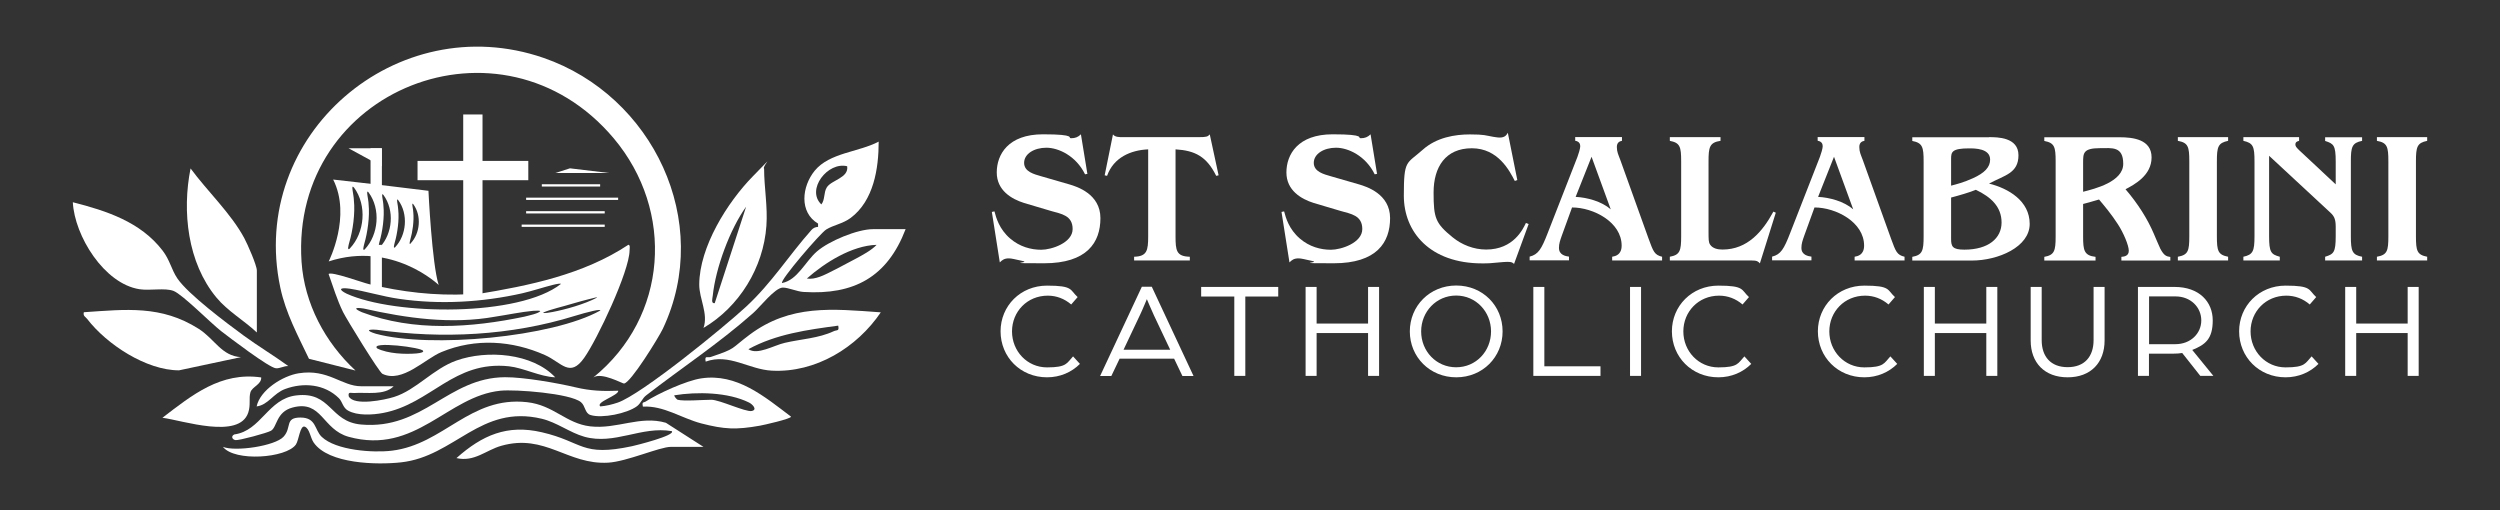 <?xml version="1.0" encoding="UTF-8"?>
<svg id="Layer_1" xmlns="http://www.w3.org/2000/svg" version="1.1" viewBox="0 0 2293.2 467.9">
  <rect x="0" y="0" width="2293.2" height="467.9" fill="#333333" stroke="none"/>
  <!-- Generator: Adobe Illustrator 29.3.1, SVG Export Plug-In . SVG Version: 2.1.0 Build 151)  -->
  <defs>
    <style>
      .st0 {
        fill: #fff;
      }
    </style>
  </defs>
  <g>
    <g>
      <path class="st0" d="M997.7,159.4l-2.4.5c-8.3-17-24.4-24.4-35.5-24.4s-20.4,5.6-20.4,13.9,9.7,10.5,15.4,12.2l26.3,7.6c6.3,1.9,28.3,8.5,28.3,30.9s-12.4,41.4-51.7,41.4-12.4-.5-19.2-2c-7.6-1.7-10.7-2.5-13.1-2.5-4.2,0-6.1,1.5-8.3,3.7l-7.3-46.3,2.4-.5c1.5,5.8,4.4,16.3,14.4,24.9,8.7,7.5,19,10.3,28.5,10.3s28.8-6.4,28.8-19-10.5-13.9-19.9-16.6l-24.6-7.3c-11.5-3.6-25.1-11.5-25.1-28s10.5-35,42.4-35,22.1,3.6,25.8,3.6,6.4-1,9-3.6l5.9,36.1h.3Z"/>
      <path class="st0" d="M1117.8,160.8l-2.2.5c-8.7-17.6-19.2-23.2-37.3-24.3v79.7c0,13.2.8,18.5,13.1,18.8v3.4h-51.1v-3.4c11.9-.3,12.9-5.8,12.9-18.8v-79.7c-15.8.7-31.7,7.3-37.7,24.3l-2.2-.5,7.6-37.5c2,2.5,5.3,2.5,9.5,2.5h69.1c7.5,0,8.3-.5,10.2-2.5l8.1,37.5h0Z"/>
      <path class="st0" d="M1263.4,159.4l-2.4.5c-8.3-17-24.4-24.4-35.5-24.4s-20.4,5.6-20.4,13.9,9.7,10.5,15.4,12.2l26.3,7.6c6.3,1.9,28.3,8.5,28.3,30.9s-12.4,41.4-51.7,41.4-12.4-.5-19.2-2c-7.6-1.7-10.7-2.5-13.1-2.5-4.2,0-6.1,1.5-8.3,3.7l-7.3-46.3,2.4-.5c1.5,5.8,4.4,16.3,14.4,24.9,8.7,7.5,19,10.3,28.5,10.3s28.8-6.4,28.8-19-10.5-13.9-19.9-16.6l-24.6-7.3c-11.5-3.6-25.1-11.5-25.1-28s10.5-35,42.4-35,22.1,3.6,25.8,3.6,6.4-1,9-3.6l5.9,36.1h.3Z"/>
      <path class="st0" d="M1391.7,165.2l-2.2.8c-4.8-9.3-15.3-30-39.4-30s-35.1,17.1-35.1,40.6,1.7,28.2,17.5,41.1c8.3,6.8,19.3,11.2,30.7,11.2,25.3,0,33.9-19,36.5-24.4l2.5,1-13.4,36.6c-.7-.7-1.2-1-2-1.4-.8-.3-1.9-.5-3.9-.5s-3.2.2-4.2.2c-12.2,1.2-13.7,1.2-19.2,1.2-47.8,0-71.8-28.7-71.8-62.1s2.4-28.8,17.3-42.1c12.7-11.4,29.7-14.1,43.3-14.1s14.4,1,21.4,2.2c.5,0,3.9.7,5.8.7,5.1,0,6.4-2.4,7.6-4.4l8.7,43.4h-.1Z"/>
      <path class="st0" d="M1487.7,129.2c-1.4.3-4.6,1-4.6,5.6s1.4,7.1,3.1,11.7l26,72.4c4.4,12,5.4,14.9,12.4,16.6v3.4h-45.8v-3.4c2.9-.5,8.7-1.7,8.7-10.2,0-21.5-25.8-35-45.5-35l-9.3,25.6c-1.7,4.8-2.7,7.6-2.7,11.5,0,6.6,6.3,7.6,9.2,8v3.4h-36.1v-3.4c8-2,10.9-7,16.6-21.7l27.3-69.9c1-2.5,2.5-7.8,2.5-9.3s0-4.6-4.6-5.4v-3.4h42.9v3.4h0ZM1445.3,180.6c10.5.5,23.8,4.1,32.2,11.4l-17.6-48.2-14.6,36.8Z"/>
      <path class="st0" d="M1578.1,129.2c-10,1.5-10.9,5.9-10.9,18.8v63.6c0,8.3,0,10.5,1.4,12.7,2.4,3.7,7.1,4.6,11.4,4.6,22.9,0,36.8-16.5,46.7-34.8l2.2,1-14.6,46.5c-.7-.8-1.4-1.5-2.5-2-1.2-.5-2.9-.7-5.8-.7h-74.3v-3.4c9.3-1.7,10.4-5.4,10.4-18.8v-68.7c0-13.4-1-17-10.4-18.8v-3.4h46.5v3.4h0Z"/>
      <path class="st0" d="M1710.1,129.2c-1.4.3-4.6,1-4.6,5.6s1.4,7.1,3.1,11.7l26,72.4c4.4,12,5.4,14.9,12.4,16.6v3.4h-45.8v-3.4c2.9-.5,8.7-1.7,8.7-10.2,0-21.5-25.8-35-45.5-35l-9.3,25.6c-1.7,4.8-2.7,7.6-2.7,11.5,0,6.6,6.3,7.6,9.2,8v3.4h-36.1v-3.4c8-2,10.9-7,16.6-21.7l27.3-69.9c1-2.5,2.5-7.8,2.5-9.3s0-4.6-4.6-5.4v-3.4h42.9v3.4h0ZM1667.7,180.6c10.5.5,23.8,4.1,32.2,11.4l-17.6-48.2-14.6,36.8Z"/>
      <path class="st0" d="M1824.5,125.8c7.6,0,27,0,27,16.6s-12.7,18.3-27,26c17.8,4.4,37.3,15.9,37.3,37s-28.8,33.6-53.1,33.6h-54.6v-3.4c9.3-1.7,10.4-5.6,10.4-18.8v-68.7c0-13.2-1-17-10.4-18.8v-3.4h70.4,0ZM1789.7,170.3c5.3-1.4,11.4-2.9,20-6.8,10.9-4.9,15.8-10.3,15.8-17.1,0-10.3-14.1-10.3-19.3-10.3-15.9,0-16.5,3.4-16.5,9.7v24.6h0ZM1789.7,219c0,7.1,1.2,10,12.2,10,22.1,0,34.1-10.5,34.1-24.9s-9.7-23.4-23.6-30c-5.1,2.2-16.1,5.4-22.7,7.1v37.8h0Z"/>
      <path class="st0" d="M1990.7,239h-44.8v-3.4c2.5-.2,6.8-.7,6.8-5.6s-4.9-16.5-10-24.3c-5.9-9.2-12.6-17.1-17.3-22.7-6.6,2-7.8,2.2-14.6,4.1v29.7c0,12.7.8,17.6,11.4,18.8v3.4h-47v-3.4c9.3-1.7,10.4-5.4,10.4-18.8v-68.7c0-13.4-1-17-10.4-18.8v-3.4h68.9c12.4,0,29.5,1.9,29.5,18.5s-15.8,24.9-23.9,29.2c11.5,13.4,20.2,27.3,26,40.9,1,2.2,4.9,11.7,5.9,13.6,3.4,6.4,5.6,7.1,9.2,7.6v3.4h0ZM1910.8,175.9c10.7-2.7,36.8-9.2,36.8-25.6s-10.5-14.4-21.2-14.4c-15.6,0-15.6,4.6-15.6,13.2v26.8h0Z"/>
      <path class="st0" d="M2043.8,129.2c-9.2,1.9-10.3,5.4-10.3,18.8v68.7c0,13.4,1,17,10.3,18.8v3.4h-46.1v-3.4c9.5-1.7,10.5-5.4,10.5-18.8v-68.7c0-13.4-1-17.1-10.5-18.8v-3.4h46.1v3.4Z"/>
      <path class="st0" d="M2166.7,129.2c-9.2,1.9-10.3,5.4-10.3,18.8v68.7c0,13.6,1.2,17.1,10.3,18.8v3.4h-33.9v-3.4c7.8-2.4,9.7-3.9,9.7-18.8v-8.8c0-6.6-1.4-9.5-4.4-12.4l-56.7-52.6v73.8c0,14.6,1.7,16.6,9.8,18.8v3.4h-33.4v-3.4c8.8-1.9,10.2-5.1,10.2-18.8v-68.7c0-13.7-1.2-16.8-10.2-18.8v-3.4h51.1v3.4c-2.2.5-3.4,1.4-3.4,3.2s.8,2.7,3.4,5.3l33.6,31.4v-21c0-14.9-1.9-16.3-9.7-18.8v-3.4h33.9v3.4h0Z"/>
      <path class="st0" d="M2226.4,129.2c-9.2,1.9-10.3,5.4-10.3,18.8v68.7c0,13.4,1,17,10.3,18.8v3.4h-46.1v-3.4c9.5-1.7,10.5-5.4,10.5-18.8v-68.7c0-13.4-1-17.1-10.5-18.8v-3.4h46.1v3.4Z"/>
    </g>
    <g>
      <path class="st0" d="M917.8,303.9c0-23.3,18.3-41.9,42.6-41.9s20.8,3.9,28.1,10.5l-5.9,6.8c-6.2-5.3-13.5-8.1-21.5-8.1-18.9,0-32.8,14.7-32.8,32.8s13.9,33,32.1,33,18-3.8,23.9-10.1l6.3,6.9c-7.6,7.6-18.1,12.3-30.2,12.3-24.3,0-42.6-18.6-42.6-42.2h0Z"/>
      <path class="st0" d="M1047.4,263h9.1l38.3,81.9h-10.2l-7.6-15.9h-50l-7.6,15.9h-10.3l38.3-81.9h0ZM1073.4,320.8l-15-31.7c-2.8-5.9-5.9-13.7-6.4-14.7-.5,1-3.5,8.7-6.4,14.7l-15,31.7h42.8Z"/>
      <path class="st0" d="M1132.2,272h-30.4v-8.8h70.7v8.8h-30.2v72.8h-10.1v-72.8Z"/>
      <path class="st0" d="M1197.6,263.2h10.1v33.6h47.2v-33.6h10.1v81.6h-10.1v-39.3h-47.2v39.3h-10.1v-81.6Z"/>
      <path class="st0" d="M1293.2,304c0-23.4,18.3-42.1,42.6-42.1s42.5,18.6,42.5,42.1-18.3,42.1-42.5,42.1-42.6-18.6-42.6-42.1ZM1367.7,304c0-18.1-13.9-32.9-32-32.9s-32.1,14.7-32.1,32.9,13.9,32.9,32.1,32.9,32-14.7,32-32.9Z"/>
      <path class="st0" d="M1406.5,263.2h10.1v72.8h51.5v8.8h-61.6v-81.6h0Z"/>
      <path class="st0" d="M1495.2,263.2h10.1v81.6h-10.1v-81.6Z"/>
      <path class="st0" d="M1533.6,303.9c0-23.3,18.3-41.9,42.6-41.9s20.8,3.9,28.1,10.5l-5.9,6.8c-6.2-5.3-13.5-8.1-21.5-8.1-18.9,0-32.8,14.7-32.8,32.8s13.9,33,32.1,33,18-3.8,23.9-10.1l6.3,6.9c-7.6,7.6-18.1,12.3-30.2,12.3-24.3,0-42.6-18.6-42.6-42.2h0Z"/>
      <path class="st0" d="M1667.5,303.9c0-23.3,18.3-41.9,42.6-41.9s20.8,3.9,28.1,10.5l-5.9,6.8c-6.2-5.3-13.5-8.1-21.5-8.1-18.9,0-32.8,14.7-32.8,32.8s13.9,33,32.1,33,18-3.8,23.9-10.1l6.3,6.9c-7.6,7.6-18.1,12.3-30.2,12.3-24.3,0-42.6-18.6-42.6-42.2h0Z"/>
      <path class="st0" d="M1764.7,263.2h10.1v33.6h47.2v-33.6h10.1v81.6h-10.1v-39.3h-47.2v39.3h-10.1v-81.6Z"/>
      <path class="st0" d="M1862.7,312.3v-49.1h10.1v48.8c0,15.1,8.3,24.8,23.8,24.8s23.8-9.7,23.8-24.8v-48.8h10.1v49.1c0,20.4-12.7,33.8-33.9,33.8s-33.9-13.4-33.9-33.8Z"/>
      <path class="st0" d="M1961.2,263.2h33.5c22.7,0,35,13.7,35,30.7s-6.8,22.3-18.8,27.1l19.4,23.8h-12l-16.6-21c-2.1.4-5.2.6-7.9.6h-22.6v20.4h-10.1v-81.6h0ZM1995.5,315.7c13.9,0,23.7-9.8,23.7-21.8s-9.7-22-23.6-22h-24.3v43.8h24.2Z"/>
      <path class="st0" d="M2053.9,303.9c0-23.3,18.3-41.9,42.6-41.9s20.8,3.9,28.1,10.5l-5.9,6.8c-6.2-5.3-13.5-8.1-21.5-8.1-18.9,0-32.8,14.7-32.8,32.8s13.9,33,32.1,33,18-3.8,23.9-10.1l6.3,6.9c-7.6,7.6-18.1,12.3-30.2,12.3-24.3,0-42.6-18.6-42.6-42.2h0Z"/>
      <path class="st0" d="M2151.2,263.2h10.1v33.6h47.2v-33.6h10.1v81.6h-10.1v-39.3h-47.2v39.3h-10.1v-81.6Z"/>
    </g>
  </g>
  <g>
    <path class="st0" d="M544.4,346.1c68.2-55.3,74.8-152.4,18.5-219.3-102.7-121.8-296.8-44.8-286.3,113.3,2.6,38.4,21.6,74,49.5,99.8l-42.7-10.8c-10.1-21.2-21.4-42-26.3-65.4C227.5,123.8,364.1,6.7,498.6,53.1c100,34.5,155.9,150.2,109.4,248.5-3.6,7.6-29.7,50.1-35.7,50.2-1.5,0-20.3-10.5-27.8-5.7h-.1Z"/>
    <path class="st0" d="M830.7,210.2c-16.8,44-47.4,60.5-93.7,57.6-6.1-.4-13.8-4-18.9-4-7.3,0-20.9,17.9-27.5,23.6-31.6,27.9-65,49.8-97.8,75.2-3.7,2.8-4.9,7.3-8.5,10-9,6.7-32,11.4-42.6,8.1-5.3-1.6-4.6-8.3-8.8-11.8-9.8-8.1-60.2-11.9-73.9-10.5-48.6,4.9-77.7,59.1-139.1,42.3-24.4-6.7-24.5-34.1-51.5-26.9-15.2,4-14.1,17.9-19.8,21.3-3.3,2-29.6,9.1-32.6,8.6s-4.4-3.6-1.1-5.2c24.6-3.3,30.9-32.8,56.9-35.8,32.1-3.8,30.4,24.1,59.4,26.7,56.9,5.1,79.7-43.1,132-43.4,17.2-.1,48.4,5.4,64.8,9.3,13.4,3.2,25.4,3.7,39.1,3.1.6,4.3-21,10.4-16.5,14.4,5.3-.4,11-1.8,16-3.5,22.1-7.6,97.7-69.4,117.9-88.1,23.5-21.8,39-46.8,59.7-70.1,1.6-1.9,3.7-2.9,6.2-3v-3c-17.5-10.4-14.9-34-3.1-48.5,13.6-16.6,40.3-17,58.7-26.7,0,24.8-4.6,54.2-25.7,70-7.3,5.4-15.8,6.5-22.4,10.6-5.4,3.3-43,47.1-40.5,49.1,14.1-2.7,21.2-19.6,31.9-28.9,11-9.6,37.2-20.5,51.5-20.5h29.9,0ZM777.1,152.5c-17.7-4.5-38,21.4-23.7,35,3.5-4.3,2-10.8,5-15.6,4.3-6.9,20.3-8.6,18.7-19.4ZM803.9,224.6c-22.4.7-47.2,16.2-63.8,30.9,4.3.6,7.7-.2,11.8-1.6,6.7-2.2,25.3-12.6,32.9-16.5,6-3.2,14.6-7.8,19.2-12.7h-.1Z"/>
    <path class="st0" d="M645.3,409.9h-29.9c-10.3,0-40.3,13.5-57.6,14.5-37.2,2.1-57.6-26.9-97.9-15.5-14.2,4-24.7,15.1-41.2,11.3,23.6-21,46.5-31.1,78.3-23.7,38.1,8.8,35.9,22.8,82.7,12.8,3.3-.7,39.9-9.8,36.6-13.8-27.9-4.9-52.5,12.9-80.3,5.1-13.2-3.7-25.2-13.2-39.1-16.5-56.2-13.4-79.7,34.6-129,40-21.6,2.4-66.5,1.7-80.2-18.2-3-4.3-3.7-12.8-8.1-14.5s-5.4,12.4-8.2,16.4c-8.9,12.5-56.1,15.9-66.9,2.1,11.5,4.6,47.8-.8,55.6-9.3,7.8-8.5.8-17.6,15.5-17.6s12.8,11.3,19.5,17.7c13.1,12.5,47.2,14.8,64.4,12.7,47.6-5.8,71.7-50.3,123.9-44.5,24.6,2.7,35.7,19.6,58.1,22.2,24.5,2.8,45.6-10.2,69.3-3.3l34.5,22.1h0Z"/>
    <path class="st0" d="M264.3,335.8c-3.8-.2-7.5,2.3-11.2,2-6.2-.4-42.7-28.2-50.3-34.1-9.7-7.6-35.3-33.5-43.5-36.8-7.8-3.1-21.8-.1-31.3-1.6-32.5-5-59.6-48.9-61.2-79.8,30.9,7.9,62.1,18,82.3,44.3,6.8,8.8,8.1,17.5,13.6,25.6,10,14.7,45.3,41,60.8,52.4,13.4,9.8,27.6,18.3,41,28h-.2Z"/>
    <path class="st0" d="M235.5,304.9c-11.8-11.1-26.7-19.5-37-32-26.5-31.9-31.6-79-23.7-118.4,15.3,20.8,37.2,41.4,49.3,64,2.9,5.4,11.5,24.8,11.5,29.7v56.6h-.1Z"/>
    <path class="st0" d="M221,327.6l-56.8,12.1c-30.1,0-66.4-23.9-84.2-47.1-1.6-2.1-4-2.6-3.1-6.2,38.7-2.6,71-6.6,105.3,15.2,14.8,9.4,21,25,38.9,26h-.1Z"/>
    <path class="st0" d="M700.9,154.6c0,17.5,3.4,34.9,2.1,52.6-2.7,38.2-24.9,74.3-57.7,93.6,4.6-12.9-4-26.8-3.9-39.9.2-34.4,25.7-75.2,49.1-99.1s8.4-9.4,10.3-7.1h.1ZM655.6,278.1l28.8-88.5c-14.8,20.5-28,56.3-30.6,81.6-.2,2.3-1.9,7.4,1.8,6.9Z"/>
    <path class="st0" d="M808,286.4c-21.9,32.4-59.8,55.7-100,53.6-21.2-1.1-39.1-16.1-60.7-8.3-1.1-6.2,1.6-3.2,4.8-4.3,23.7-8,17.5-6.9,35.4-20.3,37.6-28.1,75.9-23.8,120.4-20.6h0ZM768.9,298.7c-28.2,3.8-57.1,7.7-82.4,21.6,8.3,5.7,23.2-3.5,33.3-5.8,14.9-3.5,30.9-4.1,45-10.7,3.1-1.4,5.1.3,4.1-5.1h0Z"/>
    <path class="st0" d="M361.1,354.3c-8.6,8.7-24.9,5.4-36.1,6.2-3.1.2-6-1.6-5.1,3.1,4.8,9.1,33.2,3.2,41.6.5,20.3-6.4,35.8-25.8,57.2-33.4,28-9.9,69.6-6.9,90.6,15.4-14.2-.6-28.8-8.6-42.4-10.1-50.9-5.5-71.4,34.4-115.5,42.8-9.5,1.8-23.6,2.7-32.2-2.2-4.7-2.6-5.1-8.1-8.3-11.3-13.1-13-32.5-14.7-49.3-8.5-10.9,4-15.6,14.7-26.2,16,3.2-15.1,24-28.1,38.6-30.4,27-4.3,39.4,11.9,57.2,11.9h29.9,0Z"/>
    <path class="st0" d="M589.7,372.9c-1-4.8.6-3.3,2.6-4.6,11.6-7.5,37.4-19.2,50.8-21.2,32.7-5,58.2,16.7,82.5,35.1,0,2-25.2,7.7-28.7,8.3-21.6,3.8-32.3,3.4-53.6-2.1-18.2-4.8-34.6-16.5-53.6-15.4h0ZM621.6,366.7c5.8,1.5,23.3,0,30.9,0s31.4,11.4,37,10.3.8-6.2-2.5-7.8c-19.2-9.5-47.7-10-68.5-6.6,0,1.3,2.4,3.9,3.1,4.1Z"/>
    <path class="st0" d="M239.6,346.1c.4,6.6-8.4,8.6-9.9,13.8-1.6,5.6.4,11.4-2,18.6-8.3,24.8-60,7.2-78.7,4.7,27.3-20.9,53.5-42.3,90.6-37h0Z"/>
    <rect class="st0" x="482.6" y="181.3" width="84.4" height="2.1"/>
    <rect class="st0" x="478.5" y="206" width="76.2" height="2.1"/>
    <rect class="st0" x="482.6" y="193.7" width="72.1" height="2.1"/>
    <polygon class="st0" points="509.4 158.7 522.8 154.4 558.8 158.7 509.4 158.7"/>
    <rect class="st0" x="497" y="169" width="53.5" height="2.1"/>
    <path class="st0" d="M576.3,224.6c-41.3,27.3-90.8,37.4-139,45.3l1.5-.9c-1.7.3-3.6.5-5.5.5s-1.5,0-2.2-.1c0,.2-.4.4-1,.5-31.5,1.5-61.2-2-91.7-9.3-6-1.4-34.2-11.8-37-9.3,4.2,11.8,7.8,23.8,13.3,35,3.3,6.6,33,55.1,36.1,56.6,18.1,8.8,39.1-13.8,54.2-20,31.2-12.9,64.8-10.6,94.9,2.8,15.4,6.9,22.8,21.2,36,2.5,11.9-16.8,41.4-79.2,41.6-98.5,0-1.7.8-5-1.1-5.2h0ZM539.9,274.5c5.4-1.5,8.3-2.1,7.7-1.5h0c-11.5,6.1-28.9,10.9-40.8,13.2-1.1.2-9.7,1.8-8.3.4,7.3-3.1,18-5.4,26.4-8,5.5-1.6,10.9-3.1,14.9-4.1h0ZM320.8,264.8c14.5,2.3,30.3,7.2,45.1,9.3,37.3,5.5,76.5,3.2,113.3-5.1,9-2.1,19-5.4,27.6-7.6,4.5-1.1,7.3-1.5,7.8-1h0c-38.3,30.3-152.4,29.1-196.6,9-7.9-3.9-6.5-5.9,2.7-4.6h0ZM333.6,283c39.3,8.9,80.5,14.7,120.5,7.5,11.2-1.7,24.1-4.4,35-5.4,4-.3,6.3-.2,6.5.3h0c-1.7,2.2-10.1,3.9-14.7,5.1-48.9,10.2-101.4,13.9-148.9-4.1-7.6-3.3-6.8-4.7,1.5-3.4h.1ZM382.2,324.2c-10.6.9-26.4.3-36.2-4.6-7.1-6.9,41.7-.9,42.1,2.3h0c.6,1-1.5,1.9-6,2.3h.1ZM550.5,284.9h0c-43.6,24.4-156.2,34.8-205.9,21.2-8.7-2.7-8-4.3,1.1-3.6,59.8,8.5,123,5.4,181.4-12.7,5.3-1.6,12.2-3.6,16.9-4.6,4.5-1,7-1.2,6.6-.3h0Z"/>
    <rect class="st0" x="424.9" y="105" width="17.7" height="167.3"/>
    <rect class="st0" x="383" y="147.6" width="101.6" height="17.7"/>
    <rect class="st0" x="339.9" y="224.6" width="10.4" height="42.4"/>
    <rect class="st0" x="339.9" y="136" width="10.4" height="42.4"/>
    <polygon class="st0" points="350.2 136 319.7 136 350.2 152.6 350.2 136"/>
    <path class="st0" d="M392.9,175c-50.8-6.3-87.3-10.3-87.3-10.3,17,33.6-4.1,75.1-4.1,75.1,58.5-19.1,100.9,21.6,100.9,21.6-6.2-19-9.4-86.5-9.4-86.5h-.1ZM321,227.9c-2.9,2.5-1.3-2.9-.6-5.6,3.2-10.6,5.5-26.6,4.2-38.7,0-4.5-3.1-15.3,0-11.6h.1c12.1,16.4,9.8,41.5-3.7,55.8h0ZM334.8,228.6c-2.7,2.3-1.2-2.7-.6-5.2,2.9-9.9,5.1-24.8,3.9-36.1,0-4.2-2.9-14.3,0-10.8h0c11.3,15.3,9.1,38.7-3.4,52.1h.1ZM348.7,226.6c-2.5,2.1-1.1-2.4-.6-4.8,2.7-9.1,4.7-22.8,3.6-33.1,0-3.8-2.6-13.1,0-9.9h0c10.4,14.1,8.4,35.5-3.1,47.8h.1ZM362.6,226.7c-2.2,1.9-1-2.2-.5-4.3,2.4-8.2,4.2-20.6,3.2-29.9,0-3.5-2.4-11.9,0-8.9h0c9.4,12.7,7.6,32.1-2.8,43.1h0ZM376.8,223.3c-1.9,1.6-.8-1.8-.4-3.6,2-6.8,3.5-17.1,2.7-24.9,0-2.9-2-9.9,0-7.5h0c7.8,10.6,6.3,26.7-2.4,35.9h0Z"/>
  </g>
</svg>
